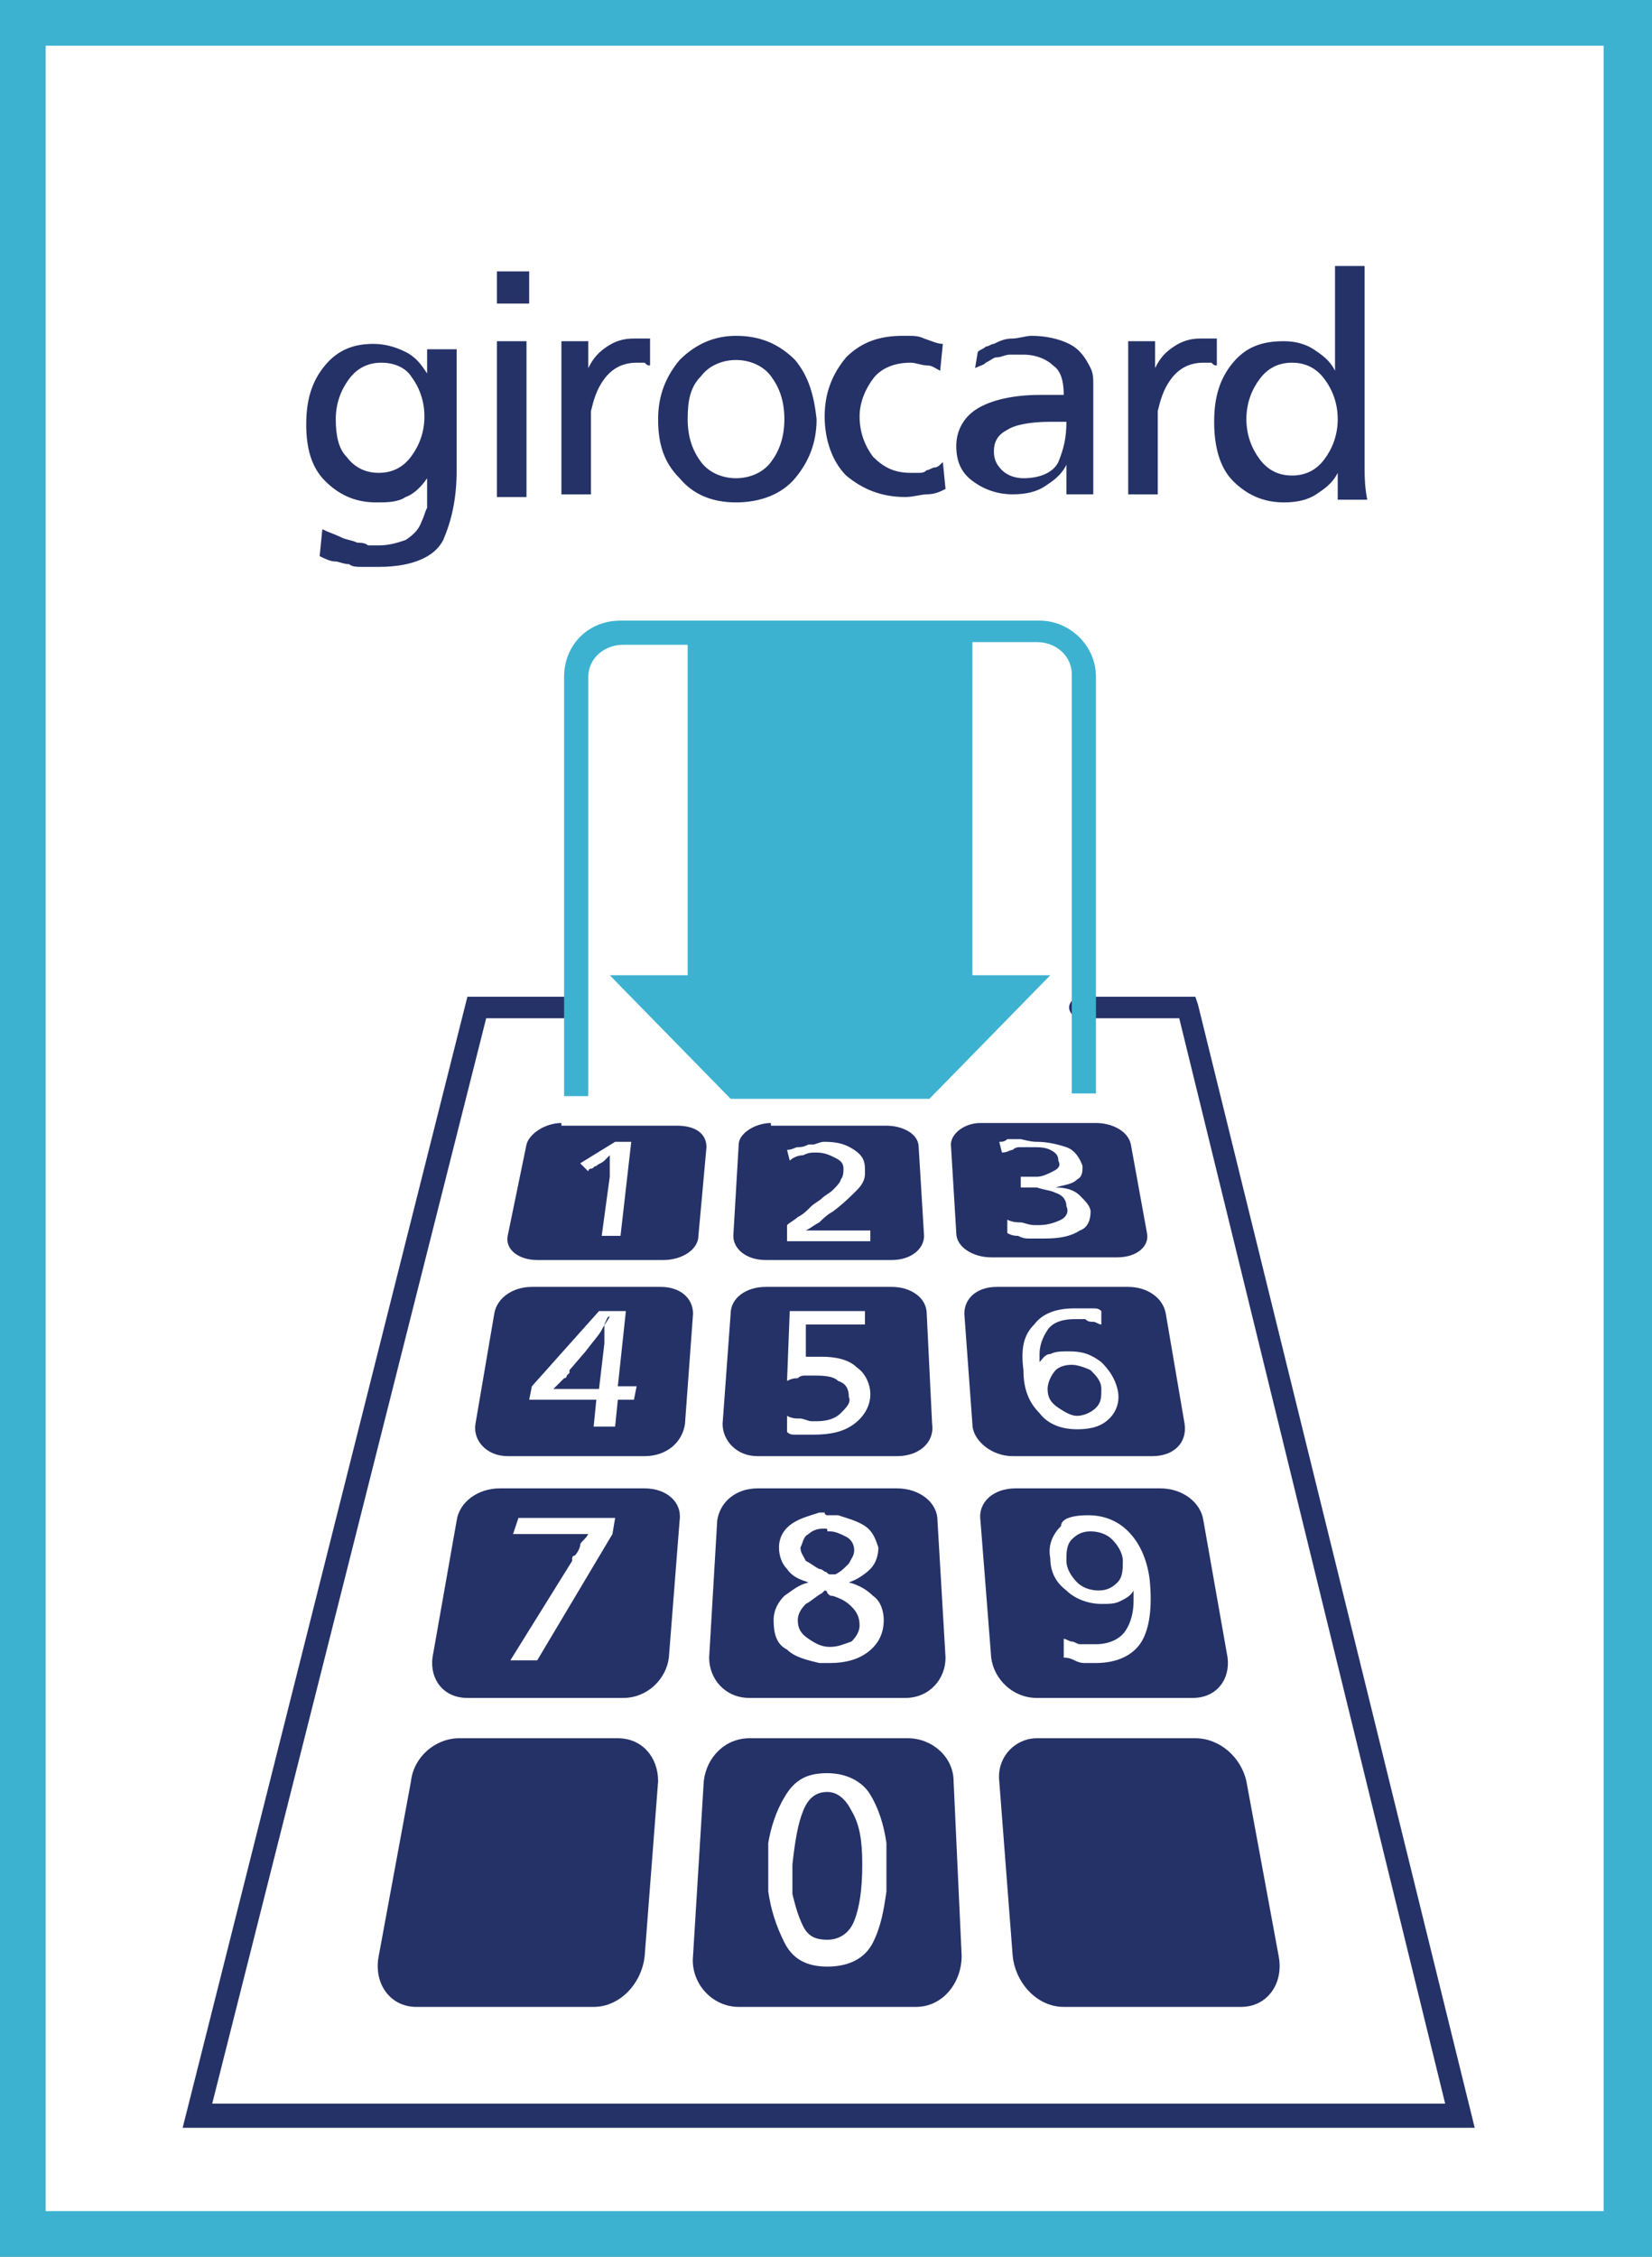 <?xml version="1.0" encoding="utf-8"?>
<!-- Generator: Adobe Illustrator 15.1.0, SVG Export Plug-In . SVG Version: 6.00 Build 0)  -->
<!DOCTYPE svg PUBLIC "-//W3C//DTD SVG 1.1//EN" "http://www.w3.org/Graphics/SVG/1.1/DTD/svg11.dtd">
<svg version="1.1" id="Ebene_1" xmlns="http://www.w3.org/2000/svg" xmlns:xlink="http://www.w3.org/1999/xlink" x="0px" y="0px"
	 width="61.5px" height="84px" viewBox="0 0 61.5 84" style="enable-background:new 0 0 61.5 84;" xml:space="preserve">
<rect x="0" y="0" width="61.5" height="84" fill="#808080" stroke="none"/>
<style type="text/css">
<![CDATA[
	.st0{fill:#253268;}
	.st1{fill:#FFFFFF;}
	.st2{fill:#3CB2D0;}
]]>
</style>
<g>
	<rect x="0.9" y="0.6" class="st1" width="59.7" height="82.8"/>
	<g id="rect3598">
		<path class="st2" d="M61.5,84H0V0h61.5V84z M1.7,82.3h58V1.7h-58V82.3z"/>
	</g>
	<path id="text2396" class="st0" d="M17,12.7v4.8c0,1.1-0.2,1.9-0.5,2.6c-0.3,0.6-1.1,1-2.4,1c-0.2,0-0.4,0-0.6,0
		c-0.2,0-0.4,0-0.5-0.1c-0.2,0-0.4-0.1-0.5-0.1c-0.2,0-0.4-0.1-0.6-0.2l0.1-1c0.2,0.1,0.5,0.2,0.7,0.3c0.2,0.1,0.4,0.1,0.6,0.2
		c0.1,0,0.3,0,0.4,0.1c0.1,0,0.3,0,0.4,0c0.4,0,0.7-0.1,1-0.2c0.3-0.2,0.5-0.4,0.6-0.7c0.1-0.2,0.1-0.3,0.2-0.5c0-0.2,0-0.3,0-0.5
		c0,0,0-0.1,0-0.1c0,0,0-0.1,0-0.1c0-0.1,0-0.1,0-0.2s0-0.1,0-0.2c-0.2,0.3-0.5,0.6-0.8,0.7c-0.3,0.2-0.7,0.2-1.1,0.2
		c-0.8,0-1.4-0.3-1.9-0.8c-0.5-0.5-0.7-1.2-0.7-2.1c0-0.9,0.2-1.6,0.7-2.2c0.5-0.6,1.1-0.8,1.8-0.8c0.4,0,0.8,0.1,1.2,0.3
		c0.4,0.2,0.6,0.5,0.8,0.8c0,0,0,0,0,0s0,0,0,0c0,0,0,0,0,0c0,0,0,0,0,0l0-0.2v-0.7H17L17,12.7z M14.2,13.5c-0.5,0-0.9,0.2-1.2,0.6
		c-0.3,0.4-0.5,0.9-0.5,1.5c0,0.6,0.1,1.1,0.4,1.4c0.3,0.4,0.7,0.6,1.2,0.6c0.5,0,0.9-0.2,1.2-0.6c0.3-0.4,0.5-0.9,0.5-1.5
		c0-0.6-0.2-1.1-0.5-1.5C15.1,13.7,14.7,13.5,14.2,13.5L14.2,13.5z M19.6,12.7v5.8h-1.1v-5.8H19.6L19.6,12.7z M19.7,10.1v1.2h-1.2
		v-1.2H19.7L19.7,10.1z M20.9,12.7h1l0,1c0.2-0.4,0.4-0.6,0.7-0.8c0.3-0.2,0.6-0.3,1-0.3c0,0,0.1,0,0.1,0s0.1,0,0.1,0
		c0,0,0.1,0,0.2,0c0.1,0,0.1,0,0.2,0v1c-0.1,0-0.1,0-0.2-0.1c0,0-0.1,0-0.1,0c0,0-0.1,0-0.1,0c0,0-0.1,0-0.1,0
		c-0.5,0-0.9,0.2-1.2,0.6c-0.3,0.4-0.4,0.8-0.5,1.2c0,0.1,0,0.1,0,0.2s0,0.1,0,0.2v0.4v2.3h-1.1v-3.6c0-0.2,0-0.4,0-0.6
		c0-0.2,0-0.4,0-0.6c0-0.2,0-0.4,0-0.6C20.9,13,20.9,12.9,20.9,12.7L20.9,12.7z M30.4,15.6c0,0.9-0.3,1.6-0.8,2.2s-1.3,0.9-2.2,0.9
		c-0.9,0-1.6-0.3-2.1-0.9c-0.6-0.6-0.8-1.3-0.8-2.2c0-0.9,0.3-1.6,0.8-2.2c0.6-0.6,1.3-0.9,2.1-0.9c0.9,0,1.6,0.3,2.2,0.9
		C30.1,14,30.3,14.7,30.4,15.6L30.4,15.6z M29.2,15.6c0-0.7-0.2-1.2-0.5-1.6c-0.3-0.4-0.8-0.6-1.3-0.6c-0.5,0-1,0.2-1.3,0.6
		c-0.4,0.4-0.5,0.9-0.5,1.6c0,0.7,0.2,1.2,0.5,1.6c0.3,0.4,0.8,0.6,1.3,0.6c0.5,0,1-0.2,1.3-0.6C29,16.8,29.2,16.3,29.2,15.6
		L29.2,15.6z M35.1,12.8l-0.1,1c-0.2-0.1-0.3-0.2-0.5-0.2c-0.2,0-0.4-0.1-0.6-0.1c-0.6,0-1.1,0.2-1.4,0.6S32,15,32,15.5
		c0,0.6,0.2,1.1,0.5,1.5c0.4,0.4,0.8,0.6,1.4,0.6c0.1,0,0.2,0,0.3,0c0.1,0,0.2,0,0.3-0.1c0.1,0,0.2-0.1,0.3-0.1s0.2-0.1,0.3-0.2
		l0.1,1c-0.2,0.1-0.4,0.2-0.7,0.2c-0.2,0-0.5,0.1-0.8,0.1c-0.9,0-1.6-0.3-2.2-0.8c-0.5-0.5-0.8-1.3-0.8-2.2c0-0.9,0.3-1.6,0.8-2.2
		c0.6-0.6,1.3-0.8,2.1-0.8c0,0,0.1,0,0.1,0c0,0,0.1,0,0.1,0c0.2,0,0.4,0,0.6,0.1C34.7,12.7,34.9,12.8,35.1,12.8L35.1,12.8z
		 M36.4,13.1c0.1-0.1,0.2-0.1,0.3-0.2c0.1,0,0.2-0.1,0.3-0.1c0.2-0.1,0.4-0.2,0.7-0.2c0.2,0,0.5-0.1,0.7-0.1c0.5,0,1,0.1,1.4,0.3
		c0.4,0.2,0.6,0.5,0.8,0.9c0.1,0.2,0.1,0.4,0.1,0.6c0,0.3,0,0.6,0,1v1.1c0,0.2,0,0.3,0,0.5c0,0.2,0,0.3,0,0.5c0,0.2,0,0.3,0,0.5
		c0,0.2,0,0.3,0,0.5h-1c0-0.1,0-0.1,0-0.2c0,0,0-0.1,0-0.1c0,0,0-0.1,0-0.1s0-0.1,0-0.1c0,0,0-0.1,0-0.1s0-0.1,0-0.1
		c0-0.1,0-0.1,0-0.2s0-0.1,0-0.2c-0.2,0.4-0.5,0.6-0.8,0.8c-0.3,0.2-0.7,0.3-1.2,0.3c-0.6,0-1.1-0.2-1.5-0.5s-0.6-0.7-0.6-1.3
		c0-0.6,0.3-1.1,0.8-1.4c0.5-0.3,1.3-0.5,2.3-0.5c0,0,0,0,0.1,0s0,0,0.1,0c0.1,0,0.2,0,0.3,0c0.1,0,0.2,0,0.4,0
		c0-0.5-0.1-0.9-0.4-1.1c-0.2-0.2-0.6-0.4-1.1-0.4c-0.2,0-0.4,0-0.5,0c-0.2,0-0.3,0.1-0.5,0.1c-0.1,0-0.2,0.1-0.4,0.2
		c-0.1,0.1-0.2,0.1-0.4,0.2L36.4,13.1L36.4,13.1z M39.7,15.7c-0.1,0-0.1,0-0.2,0c0,0-0.1,0-0.1,0c0,0-0.1,0-0.1,0c0,0-0.1,0-0.2,0
		c-0.7,0-1.3,0.1-1.6,0.3c-0.4,0.2-0.5,0.5-0.5,0.8c0,0.3,0.1,0.5,0.3,0.7c0.2,0.2,0.5,0.3,0.8,0.3c0.6,0,1.1-0.2,1.3-0.6
		C39.6,16.7,39.7,16.3,39.7,15.7L39.7,15.7z M42,12.7h1l0,1c0.2-0.4,0.4-0.6,0.7-0.8c0.3-0.2,0.6-0.3,1-0.3c0,0,0.1,0,0.1,0
		c0,0,0.1,0,0.1,0c0,0,0.1,0,0.2,0c0.1,0,0.1,0,0.2,0v1c-0.1,0-0.1,0-0.2-0.1c0,0-0.1,0-0.1,0c0,0-0.1,0-0.1,0c0,0-0.1,0-0.1,0
		c-0.5,0-0.9,0.2-1.2,0.6c-0.3,0.4-0.4,0.8-0.5,1.2c0,0.1,0,0.1,0,0.2s0,0.1,0,0.2v0.4v2.3h-1.1v-3.6c0-0.2,0-0.4,0-0.6
		c0-0.2,0-0.4,0-0.6c0-0.2,0-0.4,0-0.6S42,12.9,42,12.7L42,12.7z M50.8,9.9v5.9c0,0.5,0,0.9,0,1.4c0,0.5,0,0.9,0.1,1.4h-1.1v-1
		c-0.2,0.4-0.5,0.6-0.8,0.8c-0.3,0.2-0.7,0.3-1.2,0.3c-0.8,0-1.4-0.3-1.9-0.8c-0.5-0.5-0.7-1.3-0.7-2.2c0-0.9,0.2-1.6,0.7-2.2
		s1.1-0.8,1.9-0.8c0.4,0,0.8,0.1,1.1,0.3c0.3,0.2,0.6,0.4,0.8,0.8c0-0.1,0-0.1,0-0.2c0-0.1,0-0.1,0-0.2c0-0.1,0-0.1,0-0.2
		c0-0.1,0-0.1,0-0.2V9.9H50.8L50.8,9.9z M48.1,13.5c-0.5,0-0.9,0.2-1.2,0.6c-0.3,0.4-0.5,0.9-0.5,1.5c0,0.6,0.2,1.1,0.5,1.5
		s0.7,0.6,1.2,0.6c0.5,0,0.9-0.2,1.2-0.6c0.3-0.4,0.5-0.9,0.5-1.5c0-0.6-0.2-1.1-0.5-1.5C49,13.7,48.6,13.5,48.1,13.5L48.1,13.5z"/>
	<path id="rect2404" class="st0" d="M17.1,64.7H23c0.9,0,1.5,0.7,1.5,1.6L24,72.8c-0.1,1-0.9,1.9-1.9,1.9h-6.6c-1,0-1.6-0.9-1.4-1.9
		l1.2-6.5C15.4,65.4,16.2,64.7,17.1,64.7L17.1,64.7 M38.6,64.7h5.9c0.9,0,1.7,0.7,1.9,1.6l1.2,6.5c0.2,1-0.4,1.9-1.4,1.9h-6.6
		c-1,0-1.8-0.9-1.9-1.9l-0.5-6.5C37.1,65.4,37.8,64.7,38.6,64.7L38.6,64.7 M27.9,64.7c-0.9,0-1.6,0.7-1.7,1.6l-0.4,6.5
		c-0.1,1,0.7,1.9,1.7,1.9h6.6c1,0,1.7-0.9,1.7-1.9l-0.3-6.5c0-0.9-0.8-1.6-1.7-1.6H27.9L27.9,64.7 M30.8,66c0.7,0,1.3,0.3,1.6,0.8
		c0.3,0.5,0.5,1.1,0.6,1.8c0,0.1,0,0.3,0,0.5c0,0.2,0,0.3,0,0.5c0,0.1,0,0.3,0,0.4c0,0.1,0,0.3,0,0.4c-0.1,0.7-0.2,1.3-0.5,1.9
		c-0.3,0.6-0.9,0.9-1.7,0.9c-0.8,0-1.3-0.3-1.6-0.9c-0.3-0.6-0.5-1.2-0.6-1.9c0-0.2,0-0.3,0-0.5c0-0.2,0-0.3,0-0.5
		c0-0.1,0-0.3,0-0.4c0-0.1,0-0.3,0-0.4c0.1-0.6,0.3-1.2,0.6-1.7C29.6,66.2,30.1,66,30.8,66L30.8,66 M30.8,66.7
		c-0.4,0-0.7,0.2-0.9,0.7c-0.2,0.5-0.3,1.1-0.4,2c0,0.2,0,0.3,0,0.5c0,0.2,0,0.4,0,0.6c0.1,0.4,0.2,0.8,0.4,1.2
		c0.2,0.4,0.5,0.5,0.9,0.5c0.4,0,0.8-0.2,1-0.7c0.2-0.5,0.3-1.2,0.3-2.1c0-0.9-0.1-1.5-0.4-2C31.5,67,31.2,66.7,30.8,66.7L30.8,66.7
		 M19.8,47.9c-0.7,0-1.3,0.4-1.4,1L17.7,53c-0.1,0.6,0.4,1.2,1.2,1.2H24c0.8,0,1.4-0.5,1.5-1.2l0.3-4.1c0-0.6-0.5-1-1.2-1H19.8
		L19.8,47.9 M22.3,48.8h1L23,51.6h0.7l-0.1,0.5H23l-0.1,1h-0.8l0.1-1h-2.5l0.1-0.5L22.3,48.8L22.3,48.8 M22.7,49
		C22.6,49,22.6,49,22.7,49C22.6,49,22.6,49,22.7,49c-0.1,0.2-0.2,0.3-0.3,0.5c-0.1,0.2-0.3,0.4-0.6,0.8l-0.6,0.7c0,0,0,0,0,0
		c0,0,0,0,0,0.1c0,0,0,0-0.1,0.1c0,0,0,0.1-0.1,0.1c-0.1,0.1-0.1,0.1-0.2,0.2c-0.1,0.1-0.1,0.1-0.2,0.2h0.2h1.5l0.2-1.7
		c0-0.1,0-0.2,0-0.2c0-0.1,0-0.2,0-0.2c0,0,0,0,0-0.1s0,0,0,0c0-0.1,0-0.1,0-0.2C22.6,49.1,22.6,49,22.7,49L22.7,49 M37.1,47.9
		c-0.7,0-1.2,0.4-1.2,1l0.3,4.1c0,0.6,0.7,1.2,1.5,1.2h5.2c0.8,0,1.3-0.5,1.2-1.2l-0.7-4.1c-0.1-0.6-0.7-1-1.4-1H37.1L37.1,47.9
		 M40,48.7c0.1,0,0.1,0,0.2,0c0.1,0,0.1,0,0.2,0c0.1,0,0.2,0,0.3,0c0.1,0,0.2,0,0.3,0.1l0,0.5c-0.1,0-0.2-0.1-0.3-0.1
		c-0.1,0-0.2,0-0.3-0.1c-0.1,0-0.1,0-0.2,0c-0.1,0-0.1,0-0.2,0c-0.4,0-0.8,0.1-1,0.4c-0.2,0.3-0.3,0.6-0.3,0.9c0,0.1,0,0.1,0,0.1
		c0,0,0,0.1,0,0.2c0.1-0.1,0.2-0.3,0.4-0.3c0.2-0.1,0.4-0.1,0.7-0.1c0.5,0,0.8,0.1,1.2,0.4c0.3,0.3,0.5,0.6,0.6,1
		c0.1,0.4,0,0.8-0.3,1.1c-0.3,0.3-0.7,0.4-1.2,0.4c-0.6,0-1.1-0.2-1.4-0.6c-0.4-0.4-0.6-0.9-0.6-1.6c-0.1-0.8,0-1.3,0.4-1.7
		C38.8,48.9,39.3,48.7,40,48.7L40,48.7 M39.9,50.8c-0.3,0-0.5,0.1-0.6,0.2S39,51.4,39,51.7c0,0.3,0.1,0.5,0.4,0.7s0.5,0.3,0.7,0.3
		s0.5-0.1,0.7-0.3c0.2-0.2,0.2-0.4,0.2-0.7c0-0.3-0.2-0.5-0.4-0.7C40.4,50.9,40.1,50.8,39.9,50.8L39.9,50.8 M28.5,47.9
		c-0.7,0-1.3,0.4-1.3,1L26.9,53c0,0.6,0.5,1.2,1.3,1.2h5.2c0.8,0,1.4-0.5,1.3-1.2l-0.2-4.1c0-0.6-0.6-1-1.3-1H28.5L28.5,47.9
		 M29.4,48.8h2.8l0,0.5h-2.2l0,0.8c0,0.1,0,0.1,0,0.2c0,0.1,0,0.1,0,0.2c0,0,0,0,0.1,0c0,0,0.1,0,0.1,0c0.1,0,0.1,0,0.2,0
		c0.1,0,0.1,0,0.2,0c0.5,0,1,0.1,1.3,0.4c0.3,0.2,0.5,0.6,0.5,1c0,0.4-0.2,0.8-0.6,1.1c-0.4,0.3-0.9,0.4-1.5,0.4c-0.1,0-0.2,0-0.2,0
		c-0.1,0-0.2,0-0.2,0c-0.1,0-0.2,0-0.3,0c-0.1,0-0.2,0-0.3-0.1l0-0.6c0.2,0.1,0.3,0.1,0.5,0.1c0.1,0,0.3,0.1,0.4,0.1
		c0,0,0.1,0,0.1,0c0,0,0.1,0,0.1,0c0.4,0,0.7-0.1,0.9-0.3c0.2-0.2,0.4-0.4,0.3-0.6c0-0.3-0.1-0.5-0.4-0.6c-0.2-0.2-0.6-0.2-1-0.2
		c0,0-0.1,0-0.1,0c0,0-0.1,0-0.1,0c-0.1,0-0.2,0-0.3,0.1c-0.1,0-0.2,0-0.4,0.1L29.4,48.8L29.4,48.8 M18.6,55.4
		c-0.8,0-1.5,0.5-1.6,1.2l-0.9,5.1c-0.1,0.8,0.4,1.5,1.3,1.5h5.8c0.9,0,1.6-0.7,1.7-1.5l0.4-5.1c0.1-0.7-0.5-1.2-1.3-1.2H18.6
		L18.6,55.4 M19.3,56.5h3.6l-0.1,0.6l-2.8,4.7h-1l2.3-3.7c0,0,0-0.1,0-0.1c0,0,0-0.1,0.1-0.1c0,0,0,0,0,0c0,0,0,0,0,0
		c0.1-0.1,0.2-0.3,0.2-0.4s0.2-0.2,0.3-0.4c0,0-0.1,0-0.1,0c0,0-0.1,0-0.1,0c0,0-0.1,0-0.1,0c0,0-0.1,0-0.1,0h-2.4L19.3,56.5
		L19.3,56.5 M37.8,55.4c-0.8,0-1.4,0.5-1.3,1.2l0.4,5.1c0.1,0.8,0.8,1.5,1.7,1.5h5.8c0.9,0,1.4-0.7,1.3-1.5l-0.9-5.1
		c-0.1-0.7-0.8-1.2-1.6-1.2H37.8L37.8,55.4 M40.5,56.4c0.6,0,1.1,0.2,1.5,0.6c0.4,0.4,0.7,1,0.8,1.8c0.1,1,0,1.8-0.3,2.3
		c-0.3,0.5-0.9,0.8-1.7,0.8c-0.1,0-0.1,0-0.2,0c-0.1,0-0.1,0-0.2,0c-0.1,0-0.2,0-0.4-0.1s-0.3-0.1-0.4-0.1l0-0.7
		c0.1,0,0.2,0.1,0.3,0.1c0.1,0,0.2,0.1,0.3,0.1c0.1,0,0.2,0,0.3,0c0.1,0,0.2,0,0.3,0c0.5,0,0.9-0.2,1.1-0.5c0.2-0.3,0.3-0.7,0.3-1.1
		c0-0.1,0-0.1,0-0.2c0-0.1,0-0.1,0-0.2c-0.1,0.2-0.3,0.3-0.5,0.4c-0.2,0.1-0.4,0.1-0.7,0.1c-0.5,0-1-0.2-1.3-0.5
		c-0.4-0.3-0.6-0.7-0.6-1.2c-0.1-0.5,0.1-0.9,0.4-1.2C39.5,56.5,40,56.4,40.5,56.4L40.5,56.4 M40.6,57c-0.3,0-0.5,0.1-0.7,0.3
		s-0.2,0.5-0.2,0.8c0,0.3,0.2,0.6,0.4,0.8c0.2,0.2,0.5,0.3,0.8,0.3c0.3,0,0.5-0.1,0.7-0.3c0.2-0.2,0.2-0.5,0.2-0.8
		c0-0.3-0.2-0.6-0.4-0.8C41.2,57.1,40.9,57,40.6,57L40.6,57 M28.2,55.4c-0.8,0-1.4,0.5-1.5,1.2l-0.3,5.1c0,0.8,0.6,1.5,1.5,1.5h5.8
		c0.9,0,1.5-0.7,1.5-1.5l-0.3-5.1c0-0.7-0.7-1.2-1.5-1.2H28.2L28.2,55.4 M30.8,56.4c0.1,0,0.1,0,0.2,0c0.1,0,0.1,0,0.2,0
		c0.3,0.1,0.7,0.2,1,0.4c0.3,0.2,0.4,0.5,0.5,0.8c0,0.3-0.1,0.6-0.3,0.8c-0.2,0.2-0.5,0.4-0.8,0.5c0.4,0.1,0.7,0.3,0.9,0.5
		c0.3,0.2,0.4,0.6,0.4,0.9c0,0.5-0.2,0.9-0.6,1.2c-0.4,0.3-0.9,0.4-1.4,0.4c-0.1,0-0.1,0-0.2,0c-0.1,0-0.1,0-0.2,0
		c-0.4-0.1-0.9-0.2-1.2-0.5c-0.4-0.2-0.5-0.6-0.5-1.1c0-0.4,0.2-0.7,0.4-0.9c0.3-0.2,0.5-0.4,0.9-0.5c-0.3-0.1-0.6-0.2-0.8-0.5
		c-0.2-0.2-0.3-0.5-0.3-0.8c0-0.4,0.2-0.7,0.5-0.9c0.3-0.2,0.7-0.3,1-0.4c0.1,0,0.1,0,0.2,0C30.7,56.4,30.8,56.4,30.8,56.4
		L30.8,56.4 M30.7,56.9c0,0-0.1,0-0.1,0c-0.2,0-0.4,0.1-0.5,0.2c-0.2,0.1-0.2,0.3-0.3,0.5c0,0.2,0.1,0.3,0.2,0.5
		c0.2,0.1,0.3,0.2,0.5,0.3c0.1,0,0.2,0.1,0.2,0.1c0.1,0,0.1,0.1,0.2,0.1c0,0,0,0,0.1,0c0,0,0,0,0.1,0c0.2-0.1,0.3-0.2,0.5-0.4
		c0.1-0.2,0.2-0.3,0.2-0.5c0-0.2-0.1-0.4-0.3-0.5c-0.2-0.1-0.4-0.2-0.6-0.2c0,0-0.1,0-0.1,0C30.8,56.9,30.8,56.9,30.7,56.9
		C30.8,56.9,30.7,56.9,30.7,56.9L30.7,56.9 M30.7,59.2C30.7,59.2,30.6,59.2,30.7,59.2c-0.1,0.1-0.1,0.1-0.1,0.1
		c-0.2,0.1-0.4,0.3-0.6,0.4c-0.2,0.2-0.3,0.4-0.3,0.6c0,0.3,0.1,0.5,0.4,0.7c0.3,0.2,0.5,0.3,0.8,0.3c0,0,0,0,0,0c0,0,0,0,0,0
		c0.3,0,0.5-0.1,0.8-0.2c0.2-0.2,0.3-0.4,0.3-0.6c0-0.3-0.1-0.5-0.3-0.7c-0.2-0.2-0.4-0.3-0.7-0.4c-0.1,0-0.1,0-0.2-0.1
		C30.8,59.2,30.7,59.2,30.7,59.2L30.7,59.2 M20.9,41.8c-0.6,0-1.2,0.4-1.3,0.8L18.9,46c-0.1,0.5,0.4,0.9,1.1,0.9h4.7
		c0.7,0,1.3-0.4,1.3-0.9l0.3-3.3c0-0.5-0.4-0.8-1.1-0.8H20.9L20.9,41.8 M22.9,42.5h0.6L23.1,46h-0.7l0.3-2.2c0-0.1,0-0.1,0-0.2
		c0-0.1,0-0.1,0-0.2c0-0.1,0-0.1,0-0.2c0-0.1,0-0.1,0-0.2c-0.1,0.1-0.1,0.1-0.2,0.2c-0.1,0.1-0.2,0.1-0.3,0.2
		c-0.1,0-0.1,0.1-0.2,0.1c-0.1,0-0.1,0.1-0.1,0.1l-0.3-0.3L22.9,42.5L22.9,42.5 M36.5,41.8c-0.6,0-1.1,0.4-1.1,0.8l0.2,3.3
		c0,0.5,0.6,0.9,1.3,0.9h4.7c0.7,0,1.2-0.4,1.1-0.9l-0.6-3.3c-0.1-0.5-0.7-0.8-1.3-0.8H36.5L36.5,41.8 M38.6,42.5
		C38.6,42.5,38.6,42.5,38.6,42.5C38.7,42.5,38.7,42.5,38.6,42.5c0.4,0,0.8,0.1,1.1,0.2c0.3,0.1,0.5,0.4,0.6,0.7c0,0.2,0,0.4-0.2,0.5
		c-0.2,0.2-0.5,0.2-0.8,0.3c0.4,0,0.7,0.1,0.9,0.3c0.2,0.2,0.4,0.4,0.4,0.6c0,0.3-0.1,0.6-0.4,0.7c-0.3,0.2-0.7,0.3-1.3,0.3
		c-0.1,0-0.2,0-0.3,0s-0.2,0-0.3,0c-0.1,0-0.2,0-0.4-0.1c-0.1,0-0.2,0-0.4-0.1l0-0.5c0.2,0.1,0.4,0.1,0.5,0.1s0.3,0.1,0.5,0.1
		c0,0,0.1,0,0.1,0c0,0,0.1,0,0.1,0c0.3,0,0.6-0.1,0.8-0.2c0.2-0.1,0.3-0.3,0.2-0.5c0-0.2-0.1-0.4-0.4-0.5c-0.2-0.1-0.4-0.1-0.7-0.2
		c-0.1,0-0.2,0-0.2,0c-0.1,0-0.1,0-0.2,0c0,0,0,0,0,0s0,0,0,0c0,0,0,0-0.1,0c0,0-0.1,0-0.1,0l0-0.4c0.1,0,0.2,0,0.3,0s0.2,0,0.3,0
		c0.2,0,0.4-0.1,0.6-0.2c0.2-0.1,0.3-0.2,0.2-0.4c0-0.2-0.1-0.3-0.3-0.4c-0.2-0.1-0.4-0.1-0.7-0.1c-0.1,0-0.1,0-0.2,0
		c-0.1,0-0.1,0-0.2,0c-0.1,0-0.2,0-0.3,0.1c-0.1,0-0.2,0.1-0.4,0.1l-0.1-0.4c0.1,0,0.2,0,0.3-0.1c0.1,0,0.2,0,0.2,0
		c0.1,0,0.2,0,0.3,0C38.4,42.5,38.5,42.5,38.6,42.5L38.6,42.5 M28.7,41.8c-0.6,0-1.2,0.4-1.2,0.8L27.3,46c0,0.5,0.5,0.9,1.2,0.9h4.7
		c0.7,0,1.2-0.4,1.2-0.9l-0.2-3.3c0-0.5-0.6-0.8-1.2-0.8H28.7L28.7,41.8 M30.7,42.5c0.5,0,0.8,0.1,1.1,0.3c0.3,0.2,0.4,0.4,0.4,0.7
		c0,0,0,0.1,0,0.1c0,0,0,0,0,0.1c0,0.2-0.1,0.4-0.3,0.6c-0.2,0.2-0.5,0.5-0.9,0.8c-0.2,0.1-0.4,0.3-0.5,0.4
		c-0.2,0.1-0.3,0.2-0.5,0.3c0,0,0,0,0,0c0,0,0,0,0,0c0.1,0,0.2,0,0.2,0c0.1,0,0.2,0,0.3,0h1.9l0,0.4h-3.1l0-0.6
		c0.1-0.1,0.3-0.2,0.4-0.3c0.2-0.1,0.3-0.2,0.5-0.4c0.1-0.1,0.3-0.2,0.4-0.3c0.1-0.1,0.3-0.2,0.4-0.3c0.1-0.1,0.3-0.3,0.3-0.4
		c0.1-0.1,0.1-0.3,0.1-0.4c0-0.2-0.1-0.3-0.3-0.4c-0.2-0.1-0.4-0.2-0.7-0.2c-0.2,0-0.3,0-0.5,0.1c-0.2,0-0.4,0.1-0.5,0.2l-0.1-0.4
		c0.2,0,0.3-0.1,0.4-0.1c0.1,0,0.2,0,0.4-0.1c0.1,0,0.1,0,0.2,0C30.6,42.5,30.6,42.5,30.7,42.5L30.7,42.5"/>
	<g id="rect3266">
		<path class="st0" d="M54.9,79.2H6.8l10.6-42.1h3.9c0.2,0,0.4,0.2,0.4,0.4s-0.2,0.4-0.4,0.4h-3.2L7.9,78.3h45.9l-9.9-40.4h-3.7
			c-0.2,0-0.4-0.2-0.4-0.4s0.2-0.4,0.4-0.4h4.3l0.1,0.3L54.9,79.2z"/>
	</g>
	<path id="rect3583" class="st2" d="M23.1,23.1c-1.2,0-2.1,0.9-2.1,2.1v15.6h0.9V25.2c0-0.7,0.6-1.2,1.3-1.2h2.4v12.3h-2.9l4.5,4.6
		h7.4l4.5-4.6h-2.9V23.9h2.4c0.7,0,1.3,0.5,1.3,1.2v15.6h0.9V25.2c0-1.2-1-2.1-2.1-2.1H23.1z"/>
</g>
</svg>

